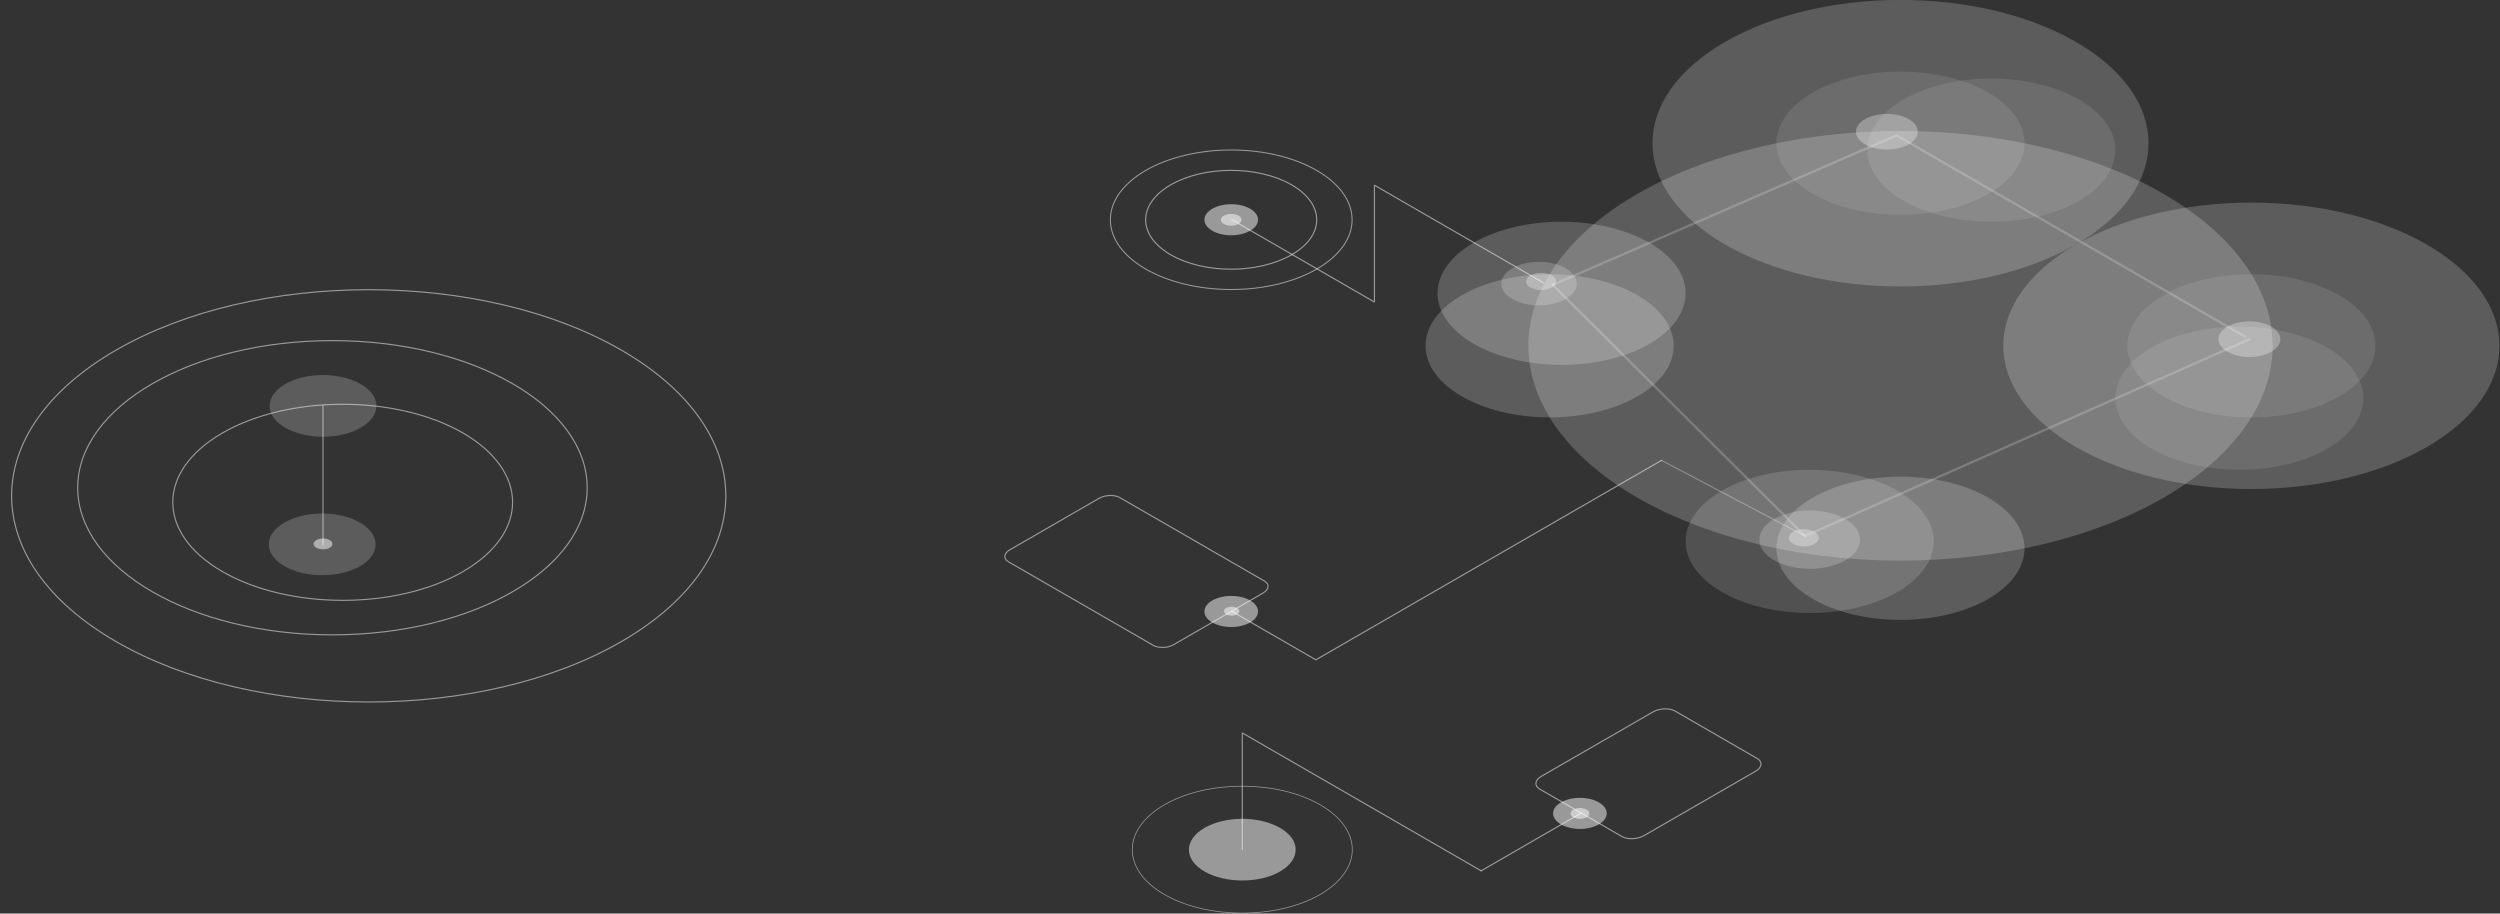 <?xml version="1.0" encoding="UTF-8"?> <svg xmlns="http://www.w3.org/2000/svg" xmlns:xlink="http://www.w3.org/1999/xlink" version="1.1" id="Ebene_1" x="0px" y="0px" viewBox="0 0 2171.8 793.6" style="enable-background:new 0 0 2171.8 793.6;" xml:space="preserve"><rect x="0" y="0" width="2171.8" height="793.6" fill="#333333" stroke="none"/> <style type="text/css"> .st0{opacity:0.5;fill:#FFFFFF;enable-background:new ;} .st1{opacity:0.5;fill-rule:evenodd;clip-rule:evenodd;fill:#FFFFFF;enable-background:new ;} .st2{opacity:0.2;fill:#FFFFFF;enable-background:new ;} .st3{opacity:0.5;fill:none;stroke:#FFFFFF;stroke-linecap:round;stroke-miterlimit:1.5;enable-background:new ;} .st4{opacity:0.5;fill:none;stroke:#FFFFFF;stroke-width:0.65;stroke-linecap:round;stroke-linejoin:round;enable-background:new ;} .st5{opacity:0.5;fill:none;stroke:#FFFFFF;stroke-linecap:round;stroke-linejoin:round;enable-background:new ;} .st6{opacity:0.5;fill:none;stroke:#FFFFFF;stroke-width:0.91;stroke-linecap:round;stroke-linejoin:round;enable-background:new ;} .st7{opacity:0.1;fill:#FFFFFF;enable-background:new ;} .st8{opacity:0.2;fill-rule:evenodd;clip-rule:evenodd;fill:#FFFFFF;enable-background:new ;} .st9{opacity:0.1;fill-rule:evenodd;clip-rule:evenodd;fill:#FFFFFF;enable-background:new ;} .st10{opacity:0.15;fill-rule:evenodd;clip-rule:evenodd;fill:#FFFFFF;enable-background:new ;} .st11{opacity:0.3;fill-rule:evenodd;clip-rule:evenodd;fill:#FFFFFF;enable-background:new ;} .st12{opacity:0.3;fill:none;stroke:#FFFFFF;stroke-linecap:round;stroke-miterlimit:1.5;enable-background:new ;} .st13{opacity:0.2;fill:none;stroke:#FFFFFF;stroke-width:2;stroke-linecap:round;stroke-linejoin:round;enable-background:new ;} </style> <ellipse class="st0" cx="1069.6" cy="531.2" rx="23.3" ry="13.5"></ellipse> <ellipse class="st0" cx="1069.6" cy="190.9" rx="23.3" ry="13.5"></ellipse> <path class="st1" d="M1075.9,194.6c-4,2-8.7,2-12.7,0c-3.5-2-3.5-5.3,0-7.3c4-2,8.7-2,12.7,0 C1079.4,189.3,1079.4,192.6,1075.9,194.6z"></path> <path class="st1" d="M1112,757.1c-18.1,10.4-47.5,10.4-65.6,0c-18.1-10.5-18.1-27.4,0-37.9s47.5-10.5,65.6,0 C1130.1,729.6,1130.1,746.6,1112,757.1z"></path> <ellipse class="st2" cx="280.6" cy="352.6" rx="46.4" ry="26.8"></ellipse> <line class="st3" x1="280.6" y1="352.5" x2="280.6" y2="473.3"></line> <ellipse class="st2" cx="279.9" cy="472.9" rx="46.4" ry="26.8"></ellipse> <path class="st4" d="M1146.8,777.1c-37.3,21.5-97.9,21.5-135.2,0s-37.3-56.5,0-78c37.3-21.5,97.9-21.5,135.2,0 S1184.1,755.5,1146.8,777.1z"></path> <path class="st5" d="M402.1,496.6c-57.6,33.3-151.2,33.2-208.8,0s-57.6-87.3,0-120.5s151.2-33.2,208.8,0 C459.7,409.4,459.7,463.3,402.1,496.6z"></path> <ellipse class="st5" cx="288.8" cy="423.7" rx="221.3" ry="127.8"></ellipse> <path class="st5" d="M539.7,557.4c-121.1,69.9-317.7,69.9-438.8,0c-121.1-69.9-121.1-183.4,0-253.3s317.7-69.9,438.8,0 S660.8,487.5,539.7,557.4z"></path> <path class="st5" d="M1122.1,221.3c-29,16.7-76.1,16.8-105.1,0c-29-16.8-29-43.9,0-60.7c29-16.8,76.1-16.8,105.1,0 C1151.1,177.3,1151.1,204.6,1122.1,221.3z"></path> <ellipse class="st6" cx="1069.6" cy="190.9" rx="105" ry="60.6"></ellipse> <ellipse class="st2" cx="1955.8" cy="300.4" rx="215.5" ry="124.4"></ellipse> <ellipse class="st7" cx="1955.8" cy="300.4" rx="107.8" ry="62.2"></ellipse> <path class="st8" d="M1727.2,520.3c-42.1,24.3-110.3,24.3-152.4,0s-42.1-63.7,0-88s110.3-24.3,152.4,0 C1769.2,456.6,1769.3,496,1727.2,520.3z"></path> <ellipse class="st2" cx="1346.2" cy="300.4" rx="107.8" ry="62.2"></ellipse> <path class="st8" d="M1803.4,212.4c-84.1,48.6-220.7,48.6-304.8,0s-84.1-127.4,0-176s220.7-48.6,304.8,0 C1887.5,85,1887.5,163.8,1803.4,212.4z"></path> <path class="st9" d="M1727.2,168.4c-42.1,24.3-110.3,24.3-152.4,0s-42.1-63.7,0-88s110.3-24.3,152.4,0 C1769.2,104.7,1769.3,144.1,1727.2,168.4z"></path> <path class="st9" d="M1999.3,399.8c-51.5,17.1-117.4,7-147.2-22.8c-29.8-29.8-12.1-67.9,39.4-85s117.5-6.9,147.2,22.8 S2050.8,382.7,1999.3,399.8z"></path> <path class="st10" d="M1626,524.2c-51.5,17.1-117.5,7-147.2-22.8c-29.8-29.8-12.1-67.9,39.4-85s117.5-6.9,147.2,22.8 C1695.2,468.9,1677.5,507,1626,524.2z"></path> <path class="st8" d="M1410.5,308.7c-51.5,17.1-117.5,6.9-147.2-22.8c-29.8-29.8-12.1-67.9,39.4-85s117.5-6.9,147.2,22.8 C1479.6,253.4,1462,291.6,1410.5,308.7z"></path> <path class="st9" d="M1783.8,184.3c-51.5,17.1-117.4,7-147.2-22.8c-29.8-29.8-12.1-67.9,39.4-85s117.5-6.9,147.2,22.8 C1852.9,129,1835.3,167.2,1783.8,184.3z"></path> <ellipse class="st2" cx="1651" cy="300.4" rx="323.3" ry="186.6"></ellipse> <path class="st11" d="M1348,249.8c-5.1,2.9-13.3,2.9-18.4,0s-5.1-7.7,0-10.6c5.1-2.9,13.3-2.9,18.4,0 C1353.1,242.2,1353.1,246.9,1348,249.8z"></path> <path class="st11" d="M1576.2,472.5c-5.1,2.9-13.3,2.9-18.4,0s-5.1-7.7,0-10.6c5.1-2.9,13.3-2.9,18.4,0 C1581.2,464.8,1581.3,469.6,1576.2,472.5z"></path> <path class="st11" d="M1658.2,125.4c-10.5,6-27.5,6-38,0c-10.5-6-10.5-15.9,0-21.9s27.5-6,38,0S1668.7,119.4,1658.2,125.4z"></path> <path class="st11" d="M1973.1,305.6c-10.5,6.1-27.5,6-38,0s-10.5-15.9,0-21.9s27.5-6,38,0C1983.6,289.8,1983.6,299.5,1973.1,305.6z"></path> <polyline class="st3" points="1070,190.8 1194,262.4 1194,160.9 1340.7,245.6 "></polyline> <polyline class="st3" points="1070,531 1143.1,573.2 1443.4,399.9 "></polyline> <line class="st12" x1="1568.1" y1="465.7" x2="1443.4" y2="399.9"></line> <path class="st1" d="M1074.7,533.7c-3,1.5-6.5,1.5-9.5,0c-2.6-1.5-2.6-4,0-5.5c3-1.5,6.5-1.5,9.5,0 C1077.3,529.8,1077.3,532.2,1074.7,533.7z"></path> <path class="st5" d="M877.3,477.6c-5.3,3.1-5.9,7.7-1.3,10.4l125.8,72.6c4.6,2.7,12.7,2.4,18-0.7l77.4-44.7 c5.3-3.1,5.9-7.7,1.3-10.4l-125.8-72.6c-4.7-2.6-12.8-2.3-18.1,0.8L877.3,477.6z"></path> <polyline class="st3" points="1079.2,738.1 1079.2,636.7 1286.7,756.5 "></polyline> <line class="st3" x1="1373.6" y1="706.3" x2="1286.7" y2="756.5"></line> <path class="st5" d="M1339,674.4c-5.7,3.3-6.3,8.3-1.4,11.1l71.4,41.2c4.9,2.8,13.5,2.5,19.2-0.8l96.9-55.9 c5.7-3.3,6.3-8.3,1.4-11.1l-71.4-41.2c-4.9-2.8-13.5-2.5-19.2,0.8L1339,674.4z"></path> <ellipse class="st0" cx="1372.5" cy="706.6" rx="23.3" ry="13.5"></ellipse> <path class="st1" d="M1378.3,710c-3.6,1.8-7.9,1.8-11.6,0c-3.2-1.8-3.2-4.9,0-6.7c3.6-1.8,7.9-1.8,11.6,0 C1381.5,705.1,1381.5,708.1,1378.3,710z"></path> <path class="st1" d="M286.4,475.9c-3.6,1.8-7.9,1.8-11.6,0c-3.2-1.8-3.2-4.9,0-6.7c3.6-1.9,7.9-1.9,11.6,0 C289.6,471,289.6,474.1,286.4,475.9z"></path> <path class="st8" d="M1603.1,486.7c-17,9.9-44.8,9.9-61.9,0s-17.1-25.9,0-35.8c17.1-9.9,44.8-9.9,61.9,0S1620.1,476.8,1603.1,486.7z "></path> <ellipse class="st2" cx="1337" cy="246.4" rx="32.8" ry="18.9"></ellipse> <polyline class="st13" points="1348.9,247.5 1568.1,465.7 1954.2,294.7 "></polyline> <polyline class="st13" points="1950.2,292.4 1647.5,117.6 1348.9,247.5 "></polyline> </svg> 